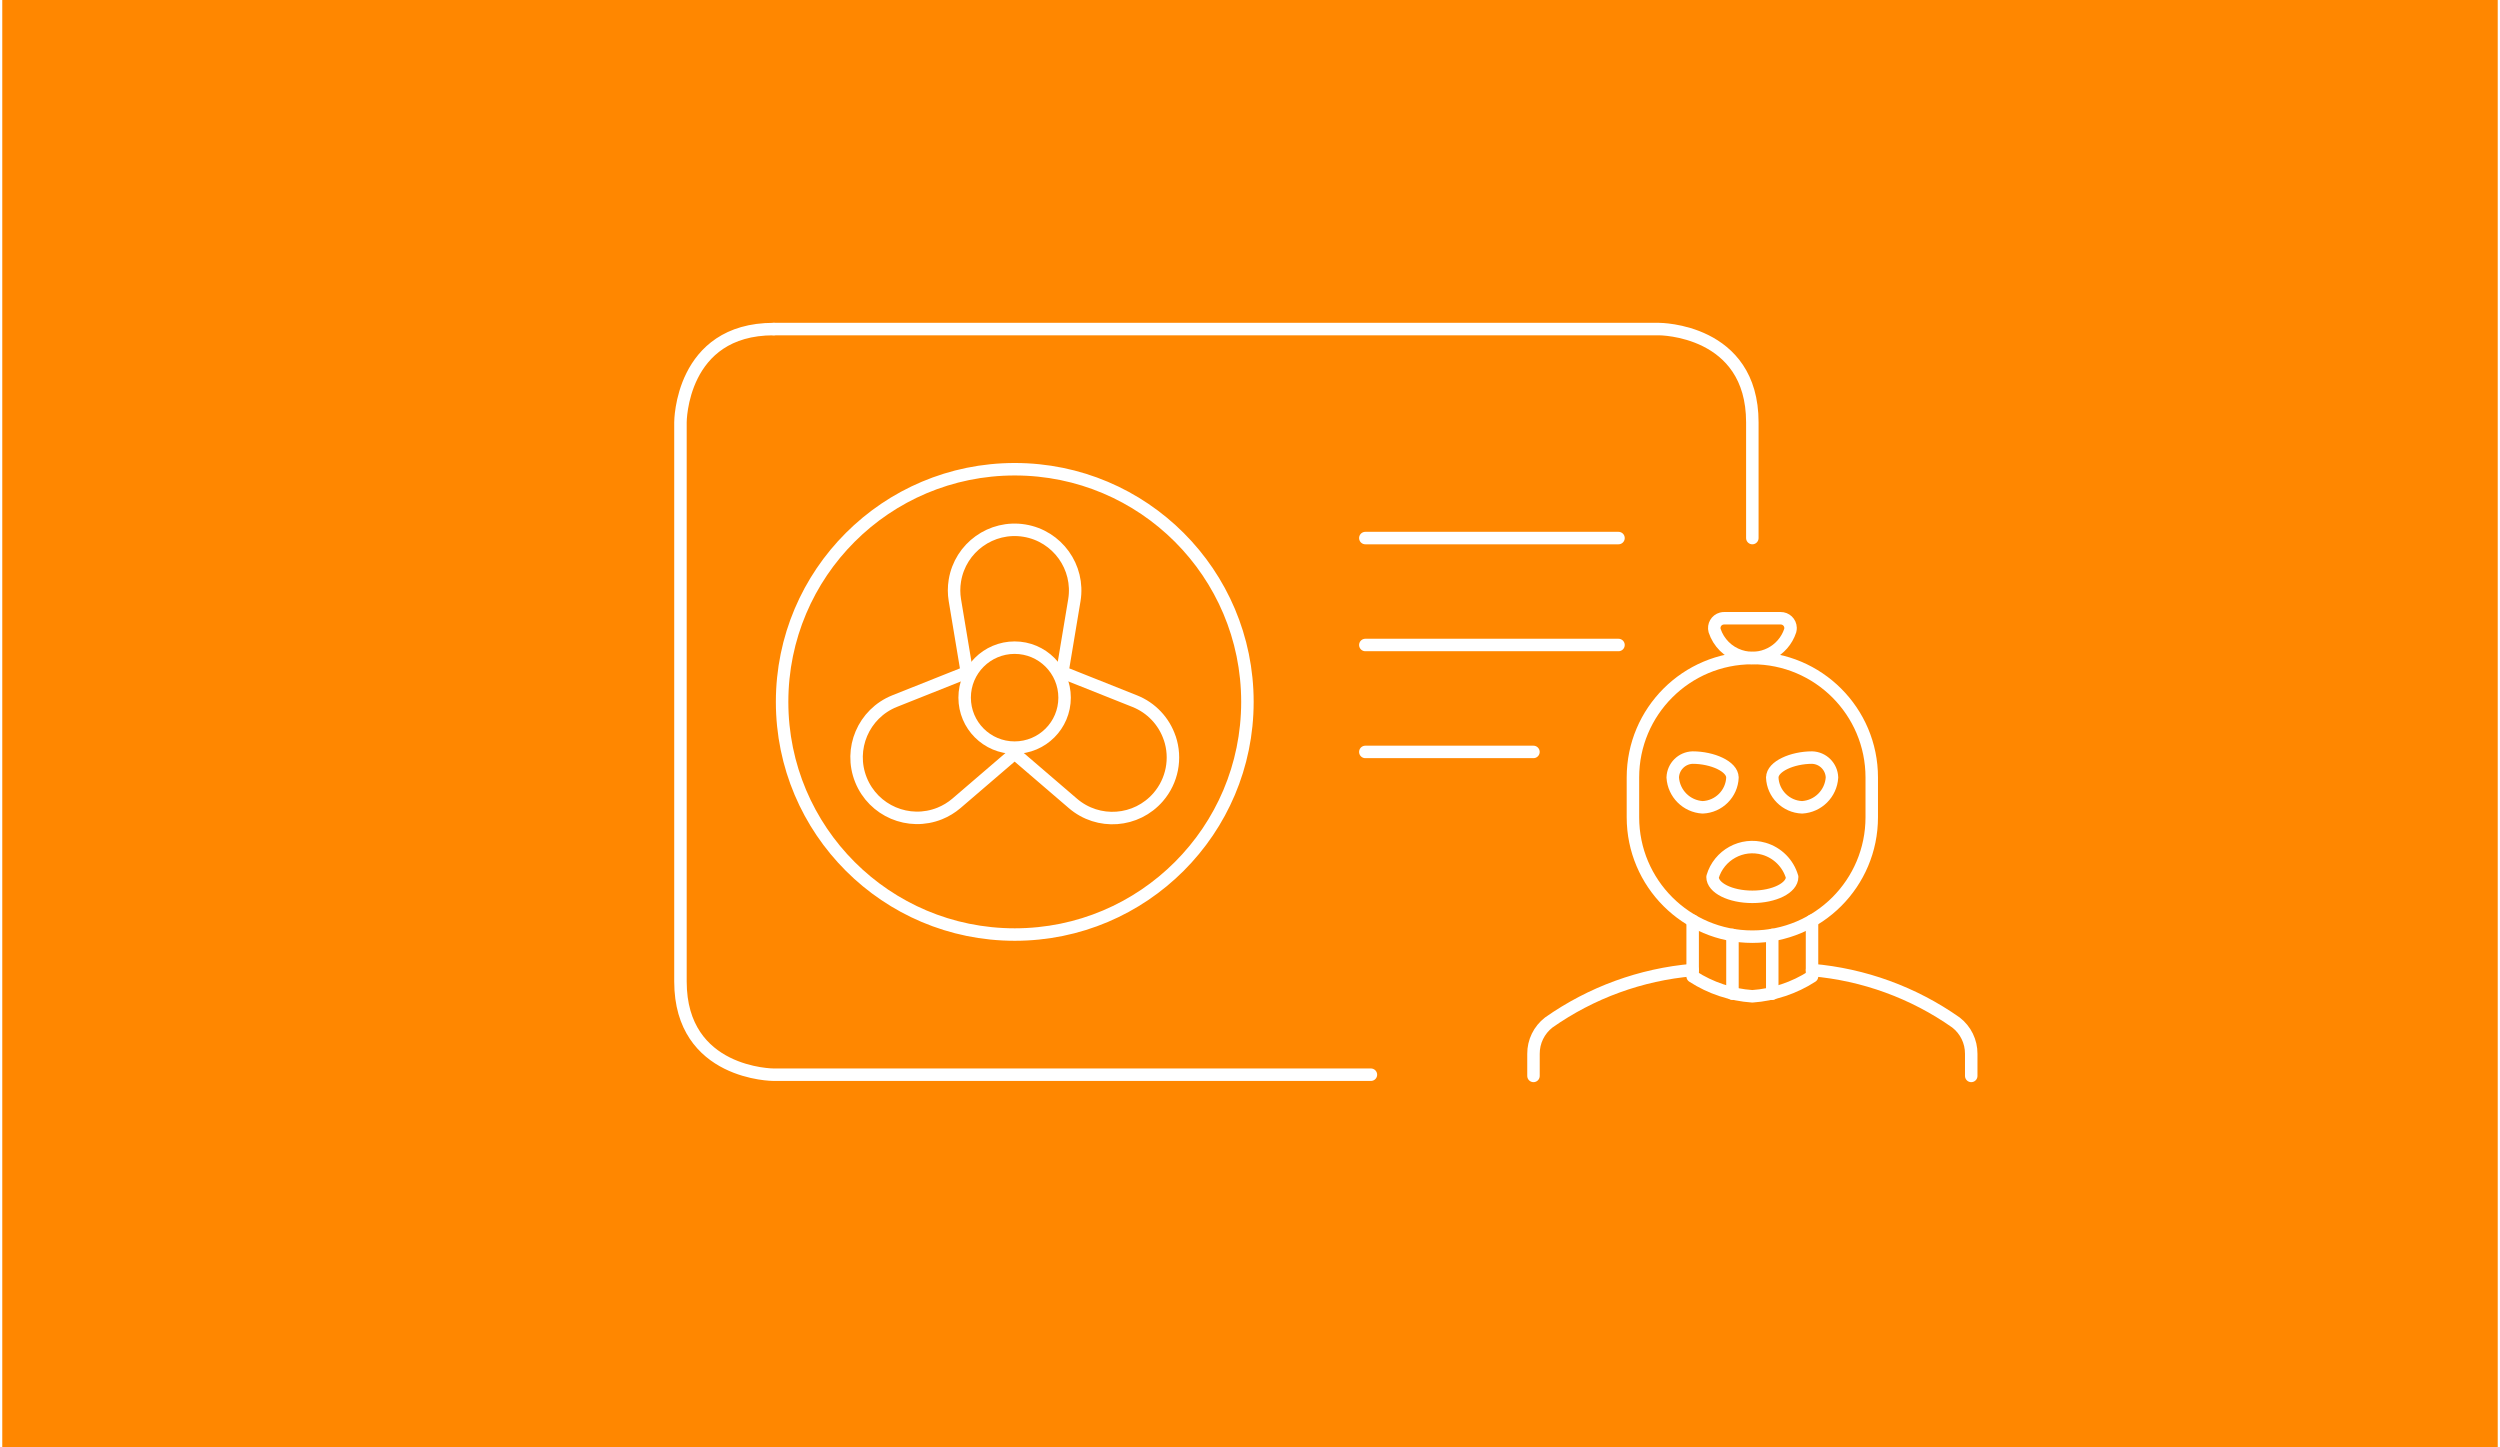 <svg xmlns="http://www.w3.org/2000/svg" id="Ebene_1" width="380" height="220" viewBox="0.0 13.0 600.0 348.0">
  <defs>
    <style>
      .cls-1 {
        fill: #ff8700;
      }

      .cls-2 {
        fill: none;
        stroke: #fff;
        stroke-linecap: round;
        stroke-linejoin: round;
        stroke-width: 3px;
      }
    </style>
  </defs>
  <rect class="cls-1" y="0" width="600" height="374" />
  <g>
    <g>
      <g>
        <path class="cls-2" d="M329.07,271.4h-143.6s-22.41,0-22.41-22.41V114.53s0-22.41,22.41-22.41" />
        <path class="cls-2" d="M185.47,92.12h212.9s22.41,0,22.41,22.41v27.84" />
        <path class="cls-2" d="M187.5,181.76c0,30.89,25.04,55.94,55.94,55.94s55.94-25.04,55.94-55.94-25.04-55.94-55.94-55.94-55.94,25.04-55.94,55.94Z" />
        <path class="cls-2" d="M280.7,190.48c-1.36-4.06-4.44-7.32-8.42-8.9l-17.4-6.93,2.89-17.35c1.3-7.93-4.08-15.42-12.01-16.72-7.93-1.3-15.42,4.08-16.72,12.01-.26,1.56-.26,3.15,0,4.71l2.89,17.35-17.4,6.93c-7.46,3-11.07,11.48-8.07,18.94,3,7.46,11.48,11.07,18.94,8.07,1.46-.59,2.81-1.41,4.01-2.43l14-12.02,14,12.02c6.09,5.25,15.28,4.57,20.53-1.52,3.36-3.9,4.41-9.29,2.77-14.16Z" />
        <path class="cls-2" d="M231.39,180.74c0,6.64,5.37,12.02,12.01,12.02,6.64,0,12.02-5.37,12.02-12.01h0c0-6.65-5.38-12.03-12.01-12.03-6.64,0-12.02,5.38-12.02,12.01h0" />
      </g>
      <line class="cls-2" x1="327.73" y1="142.37" x2="388.6" y2="142.37" />
      <line class="cls-2" x1="327.73" y1="168.08" x2="388.6" y2="168.08" />
      <line class="cls-2" x1="327.73" y1="193.79" x2="368.15" y2="193.79" />
    </g>
    <path class="cls-2" d="M449.49,199.93c0-15.85-12.85-28.71-28.71-28.71s-28.71,12.85-28.71,28.71v9.57c0,15.85,12.85,28.71,28.71,28.71s28.71-12.85,28.71-28.71v-9.57Z" />
    <path class="cls-2" d="M473.41,271.69v-5.3c.02-2.96-1.34-5.75-3.68-7.55-10.21-7.19-22.15-11.54-34.59-12.61" />
    <path class="cls-2" d="M406.43,246.23c-12.44,1.07-24.38,5.43-34.59,12.61-2.34,1.81-3.7,4.6-3.68,7.55v5.3" />
    <path class="cls-2" d="M406.43,234.37v13.4c4.3,2.78,9.24,4.43,14.35,4.78,5.11-.36,10.05-2,14.35-4.78v-13.4" />
    <path class="cls-2" d="M416,251.93v-14.13" />
    <path class="cls-2" d="M425.57,251.93v-14.13" />
    <path class="cls-2" d="M430.35,223.85c0,2.64-4.28,4.78-9.57,4.78s-9.57-2.14-9.57-4.78c1.54-5.28,7.07-8.32,12.35-6.78,3.27.95,5.83,3.51,6.78,6.78Z" />
    <path class="cls-2" d="M416,199.93c-.15,3.9-3.28,7.03-7.18,7.18-3.86-.23-6.94-3.31-7.18-7.18.09-2.61,2.18-4.7,4.78-4.78,4.78,0,9.57,2.14,9.57,4.78Z" />
    <path class="cls-2" d="M425.57,199.93c.15,3.9,3.28,7.03,7.18,7.18,3.86-.23,6.94-3.31,7.18-7.18-.09-2.61-2.18-4.7-4.78-4.78-4.78,0-9.57,2.14-9.57,4.78Z" />
    <path class="cls-2" d="M427.56,161.65c1.3-.03,2.38,1,2.41,2.3,0,.22-.02.45-.08.67-1.65,5.02-7.06,7.75-12.08,6.1-2.89-.95-5.15-3.21-6.1-6.1-.34-1.26.4-2.55,1.66-2.89.21-.06.43-.08.65-.08h13.55Z" />
  </g>
</svg>